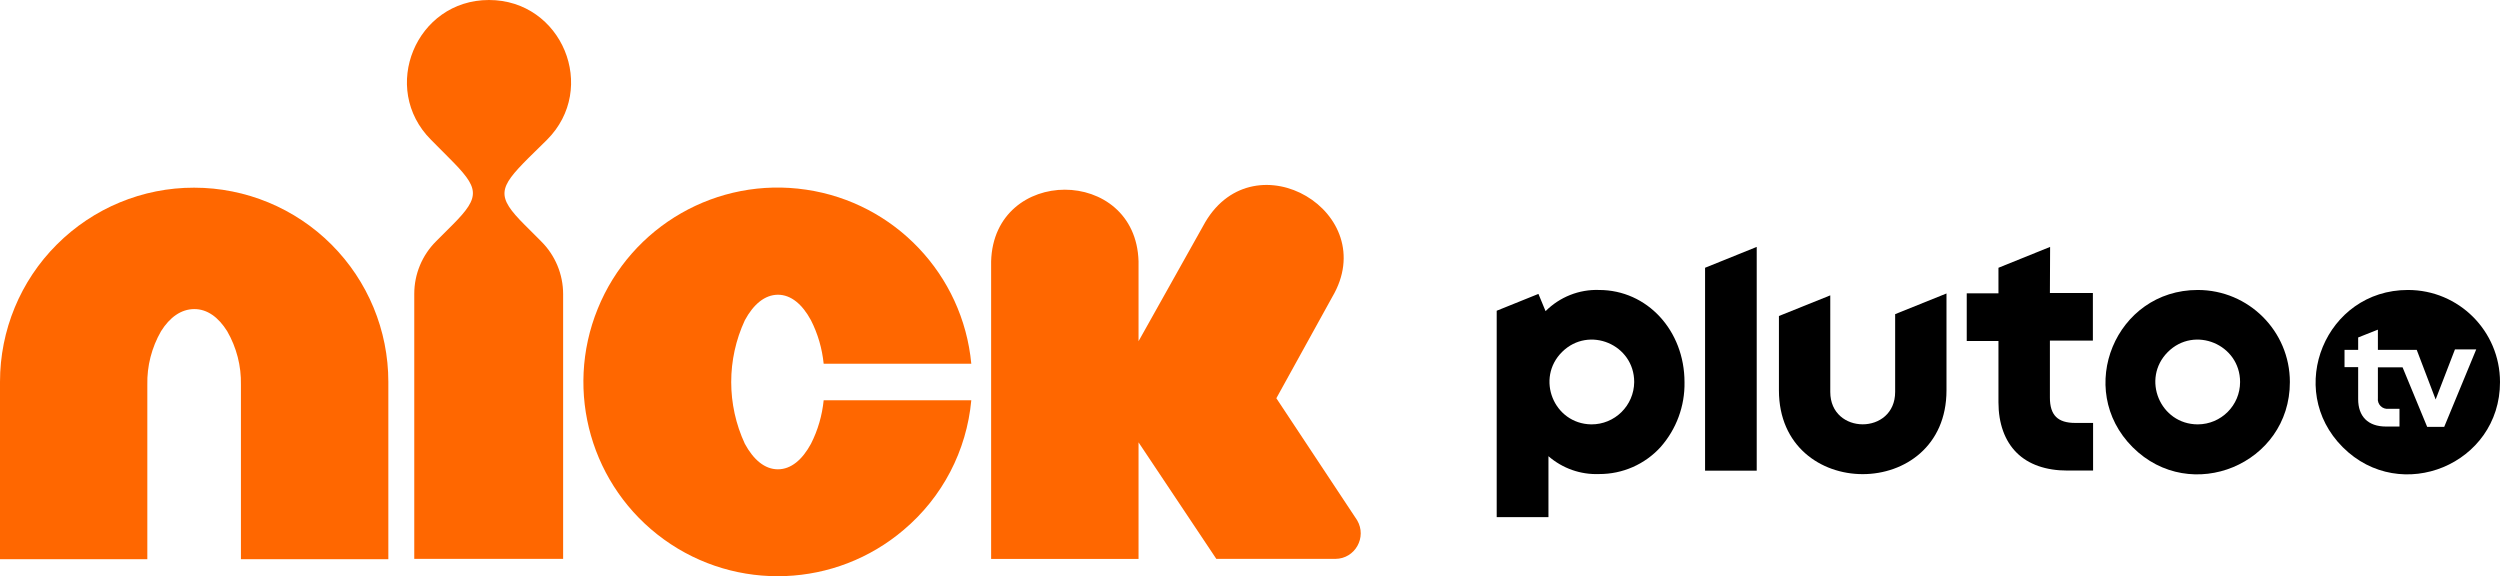 <?xml version="1.0" encoding="utf-8"?>
<!-- Generator: Adobe Illustrator 16.0.0, SVG Export Plug-In . SVG Version: 6.00 Build 0)  -->
<!DOCTYPE svg PUBLIC "-//W3C//DTD SVG 1.1//EN" "http://www.w3.org/Graphics/SVG/1.1/DTD/svg11.dtd">
<svg version="1.1" id="Layer_1" xmlns="http://www.w3.org/2000/svg" xmlns:xlink="http://www.w3.org/1999/xlink" x="0px" y="0px"
	 width="1000px" height="230.489px" viewBox="0 0 1000 230.489" enable-background="new 0 0 1000 230.489" xml:space="preserve">
<g>
	<path d="M879.132,169.75c-15.082,0-22.685-18.223-12.024-28.925c10.662-10.672,28.926-3.1,28.926,11.983
		C896.034,162.147,888.472,169.709,879.132,169.75z M879.132,115.991c-32.851-0.042-49.297,39.668-26.073,62.891
		c23.223,23.224,62.934,6.768,62.892-26.073C915.951,132.478,899.463,115.991,879.132,115.991z"/>
	<path d="M820.043,98.759l-20.661,8.348v10.237h-12.687v19.061h12.687v24.503c0,8.461,2.52,15.455,7.271,20.166
		c4.752,4.752,11.776,7.147,20.289,7.147h10.29v-19.05h-7.149c-6.982,0-10.124-3.098-10.124-10.123v-22.81h17.19v-19.049h-17.19
		L820.043,98.759z"/>
	<path d="M758.06,156.775c0,17.272-25.951,17.272-25.951,0V118.14l-20.537,8.264v29.741c0,44.68,67.024,44.68,67.024,0v-38.76
		l-20.536,8.274V156.775z"/>
	<polygon points="682.027,107.107 682.027,188.263 702.688,188.263 702.688,98.759 	"/>
	<path d="M636.491,169.75c-15.043-0.247-22.315-18.48-11.613-29.018c10.703-10.526,28.803-2.965,28.803,12.076
		C653.597,162.229,645.912,169.823,636.491,169.75z M639.63,115.991c-7.976-0.29-15.744,2.81-21.405,8.47l-2.852-6.9l-16.693,6.735
		v82.551h20.702v-24.369c5.62,4.876,12.852,7.438,20.289,7.139c9.339,0.041,18.265-3.874,24.545-10.774
		c6.322-7.148,9.753-16.405,9.588-25.95C673.804,132.188,658.845,115.991,639.63,115.991z"/>
	<path d="M977.686,170.742h-6.818l-9.834-23.801h-9.876v12.263c-0.33,2.488,1.776,4.637,4.298,4.307h4.339v7.106h-5.373
		c-7.272,0-11.156-4.09-11.156-10.96v-12.799h-5.454v-6.901h5.454v-4.969l7.893-3.131v8.1h15.537l7.563,19.835l7.727-20.041h8.513
		L977.686,170.742z M963.141,115.991c-32.81,0-49.256,39.699-26.032,62.891c23.222,23.224,62.933,6.768,62.892-26.073
		C1000,132.437,983.513,115.95,963.141,115.991z"/>
	<path fill="#FF6700" d="M77.645,75.072c-20.573-0.042-40.325,8.151-54.912,22.737C8.146,112.354,0,132.147,0,152.727v70.948h58.931
		v-69.761c-0.166-7.511,1.735-14.907,5.491-21.437c3.471-5.537,7.98-8.801,13.223-8.843c5.289-0.041,9.757,3.306,13.223,8.843
		c3.765,6.529,5.661,13.926,5.501,21.437v69.761h58.966v-70.948c0-20.579-8.176-40.331-22.763-54.917
		C118.026,83.264,98.274,75.072,77.645,75.072z"/>
	<path fill="#FF6700" d="M218.765,55.95C239.425,35.33,224.797,0,195.583,0c-29.173,0-43.801,35.33-23.14,55.95l7.107,7.149
		c12.107,12.107,12.975,15.289,1.488,26.818l-6.571,6.571c-5.62,5.578-8.761,13.14-8.761,21.073v105.992h59.545V117.644
		c0-7.893-3.14-15.496-8.76-21.074l-6.57-6.571c-11.487-11.487-10.62-14.711,1.446-26.777L218.765,55.95z"/>
	<path fill="#FF6700" d="M311.161,117.891c5.248,0,9.752,3.803,13.223,10.207c2.769,5.454,4.463,11.313,5.083,17.397h59.05
		c-3.348-35.662-30.662-64.422-66.075-69.628c-35.454-5.258-69.875,14.421-83.346,47.634c-13.512,33.191-2.563,71.291,26.487,92.282
		c29.008,20.951,68.636,19.38,95.909-3.844c15.496-13.067,25.165-31.651,27.025-51.827h-59.05
		c-0.62,6.084-2.313,11.951-5.083,17.406c-3.471,6.396-7.975,10.207-13.223,10.207c-5.248,0-9.752-3.812-13.223-10.207
		c-7.272-15.671-7.272-33.761,0-49.421C301.409,121.693,305.913,117.933,311.161,117.891z"/>
	<path fill="#FF6700" d="M542.854,208.098l-32.314-48.802l22.355-40.495c20-33.843-30.785-63.801-50.785-29.958l-26.694,47.644
		v-31.942c-1.075-38.223-57.892-38.223-58.967,0v119.039h58.967V176.94l31.116,46.612h47.603
		C542.028,223.51,546.862,214.915,542.854,208.098z"/>
</g>
</svg>
